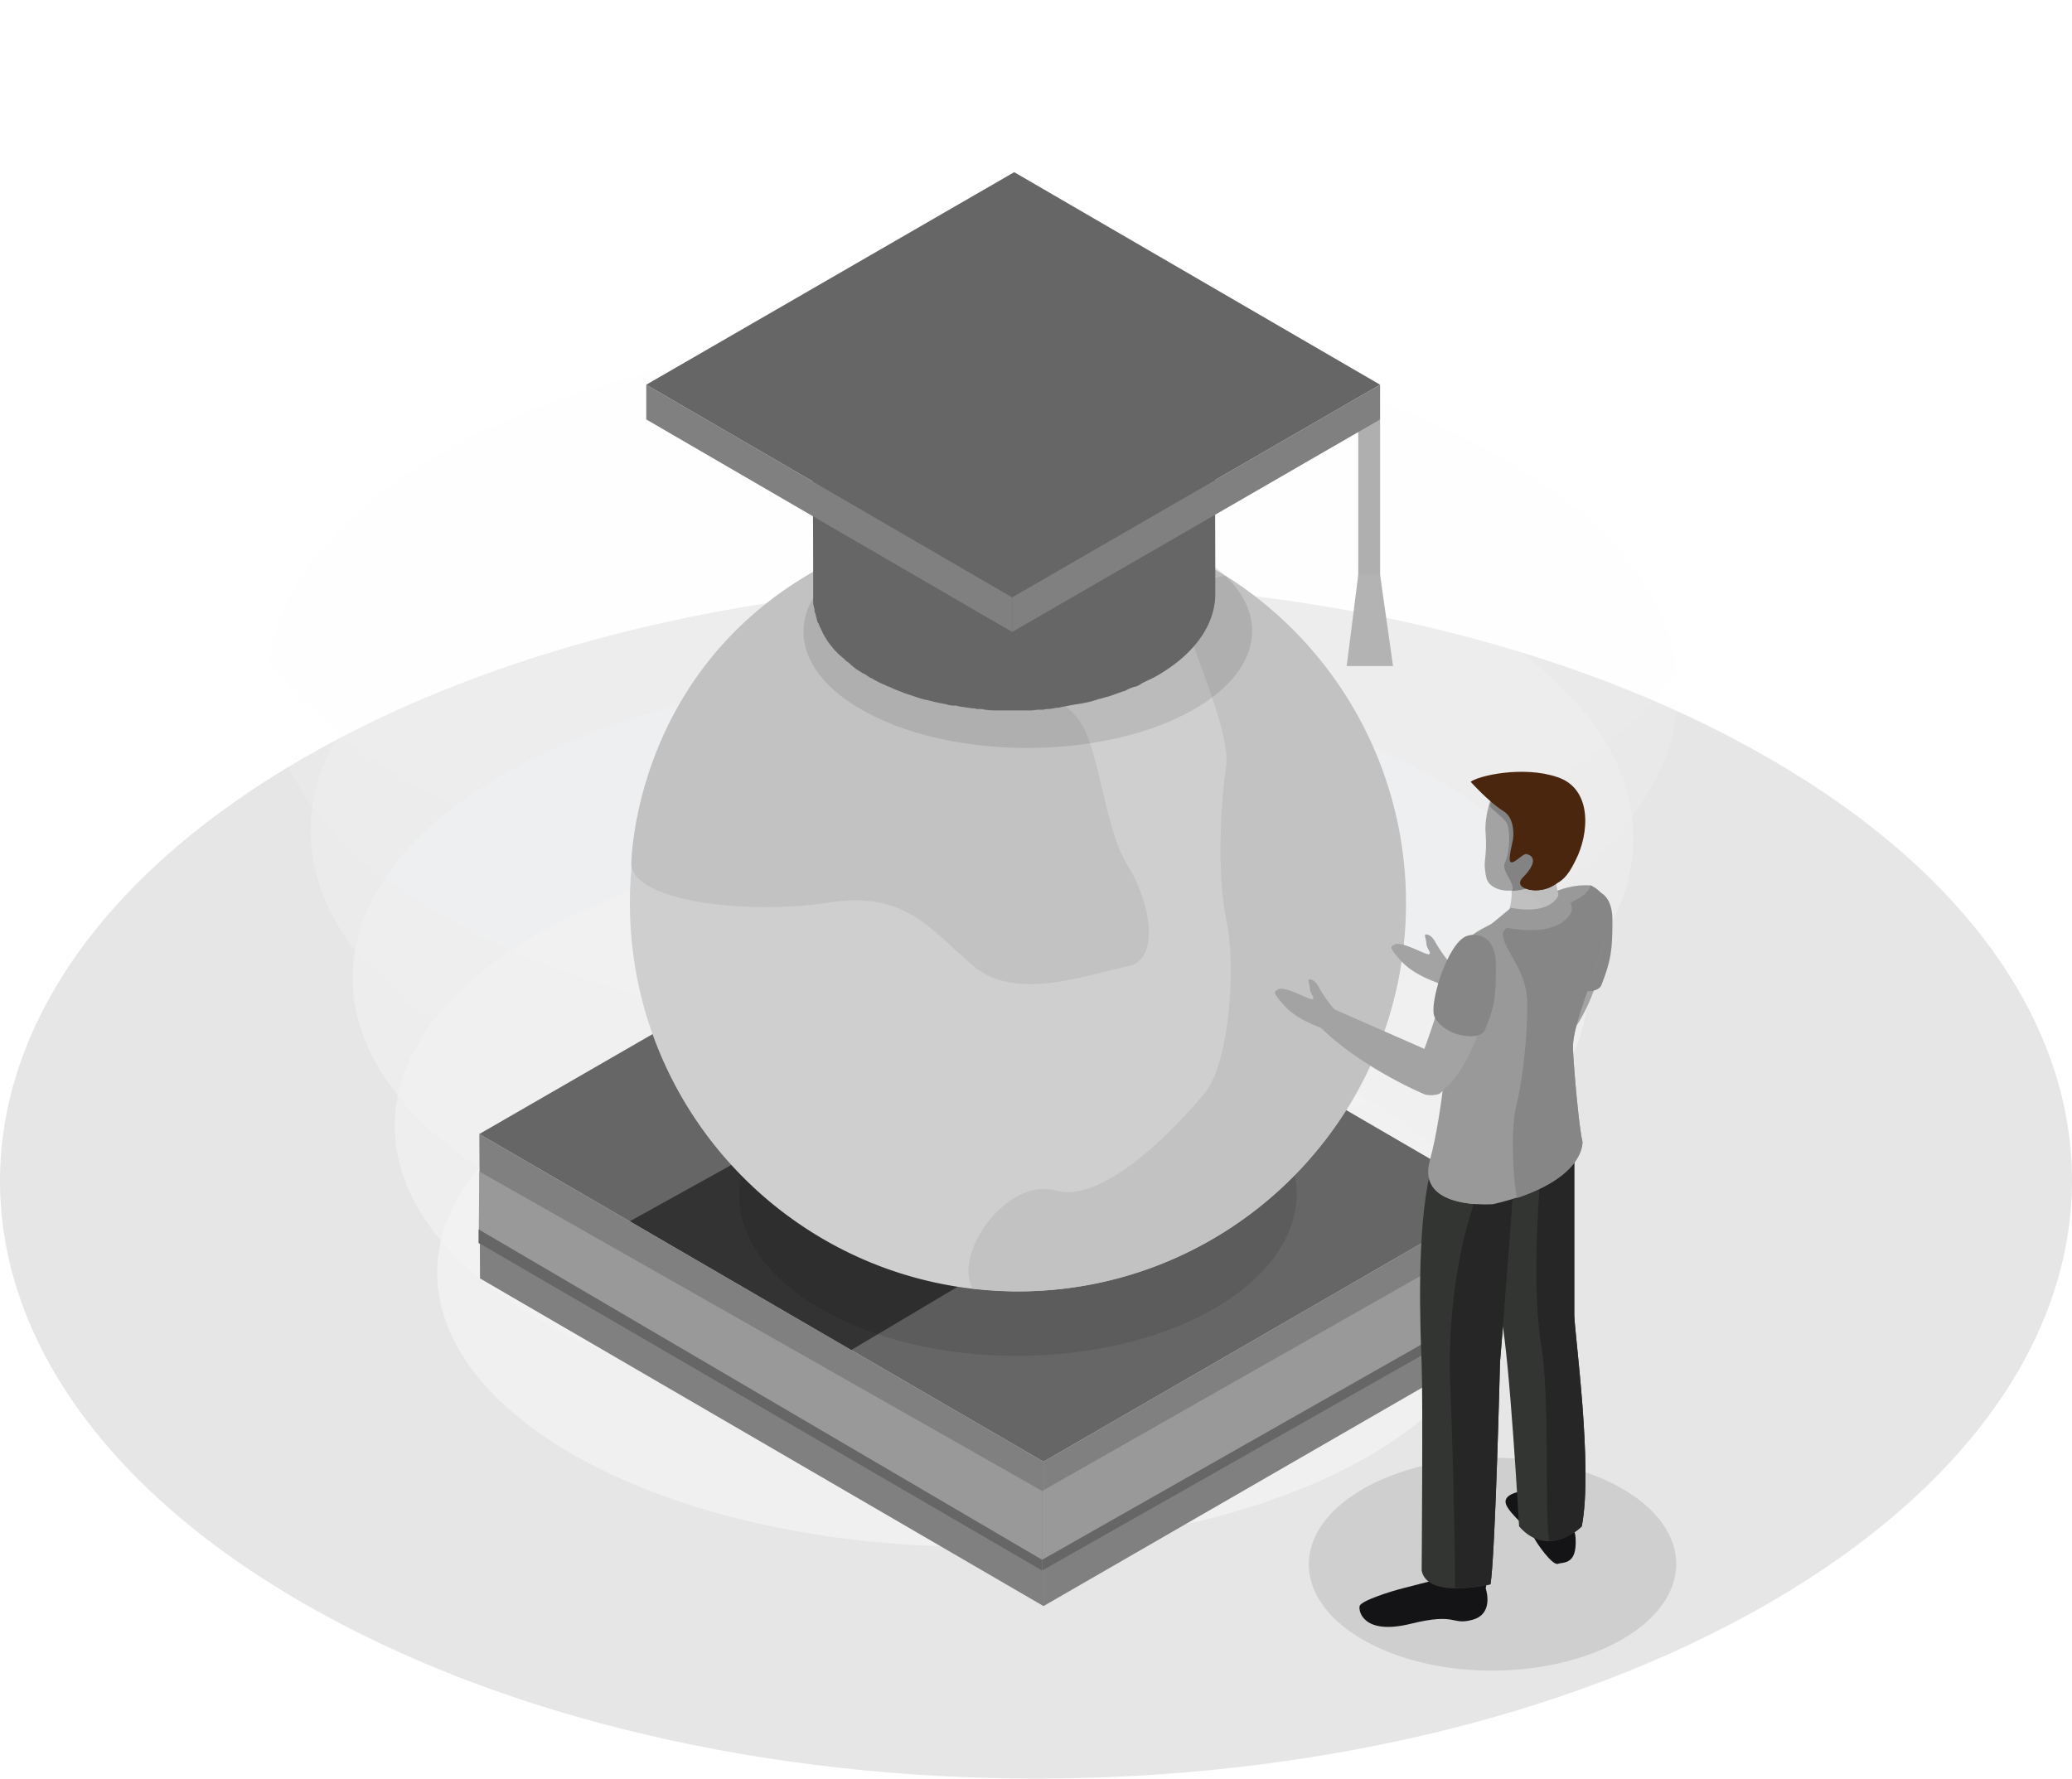 <svg xmlns="http://www.w3.org/2000/svg" width="681.05" height="584.75" viewBox="0 0 681.05 584.75">
  <g id="EDucation" transform="translate(-528.175 180.4)">
    <path id="Path_28704" data-name="Path 28704" d="M784.928,292.588c-133.03-76.817-348.475-76.817-481.505,0s-133.03,201.336,0,277.929c133.03,76.817,348.475,76.817,481.505,0S917.957,369.181,784.928,292.588Z" transform="translate(324.525 -223.78)" fill="#010101" opacity="0.1"/>
    <g id="Group_6169" data-name="Group 6169" transform="translate(588.41 -180.4)">
      <g id="Group_6145" data-name="Group 6145" transform="translate(0 0)" opacity="0.5">
        <path id="Path_28705" data-name="Path 28705" d="M564.753,450.165C496,484.206,385.589,483.086,317.954,447.7c-67.635-35.609-66.739-91.822,2.016-125.863s179.389-32.922,247.023,2.464,66.515,91.822-2.24,125.863" transform="translate(-184.355 33.525)" fill="#fdfeff" opacity="0.8"/>
        <path id="Path_28706" data-name="Path 28706" d="M583,437.274c-74.353,36.5-193.946,35.385-267.179-2.687s-72.114-98.765,2.24-135.493S512,263.708,585.236,301.781c73.01,38.072,72.114,98.765-2.24,135.493" transform="translate(-192.072 2.969)" fill="#fdfeff" opacity="0.667"/>
        <path id="Path_28707" data-name="Path 28707" d="M600.968,424.112c-79.952,39.192-208.5,37.849-287.335-2.911-78.609-40.76-77.489-105.707,2.464-144.9s208.727-37.849,287.335,2.911,77.489,105.707-2.464,144.9" transform="translate(-199.742 -27.541)" fill="#fdfeff" opacity="0.533"/>
        <path id="Path_28708" data-name="Path 28708" d="M619.133,411.049c-85.551,41.656-223.284,40.312-307.492-3.135s-83.088-112.65,2.688-154.306c85.551-41.656,223.284-40.312,307.491,3.135,83.984,43.447,82.864,112.426-2.687,154.306" transform="translate(-207.381 -57.926)" fill="#fdfeff" opacity="0.4"/>
        <path id="Path_28709" data-name="Path 28709" d="M637.167,397.935C545.793,442.278,399.1,440.71,309.52,394.575c-89.806-46.135-88.463-119.369,2.687-163.712,91.374-44.343,238.065-42.776,327.648,3.359,89.806,46.135,88.463,119.368-2.687,163.712" transform="translate(-215.113 -88.483)" fill="#fdfeff" opacity="0.267"/>
        <path id="Path_28710" data-name="Path 28710" d="M655.185,384.872c-96.973,46.807-252.622,45.239-347.8-3.583s-94.061-126.311,2.911-173.118,252.622-45.239,347.8,3.583c95.405,48.6,94.062,126.087-2.911,173.118" transform="translate(-222.829 -118.868)" fill="#fdfeff" opacity="0.133"/>
        <path id="Path_28711" data-name="Path 28711" d="M673.428,371.758c-102.572,49.27-267.4,47.7-368.184-3.807S205.808,234.7,308.38,185.427c102.572-49.494,267.179-47.7,368.184,3.807,100.78,51.286,99.212,133.254-3.135,182.524" transform="translate(-230.546 -149.425)" fill="#fdfeff" opacity="0"/>
      </g>
      <g id="Group_6152" data-name="Group 6152" transform="translate(97.094 286.385)">
        <g id="Group_6151" data-name="Group 6151" transform="translate(0.224)">
          <g id="Group_6150" data-name="Group 6150">
            <g id="Group_6146" data-name="Group 6146" transform="translate(0 86.447)">
              <path id="Path_28712" data-name="Path 28712" d="M274,315.9l.224,47.479L459.435,471.1V423.623Z" transform="translate(-274 -315.9)" fill="gray"/>
            </g>
            <g id="Group_6147" data-name="Group 6147" transform="translate(185.435 107.723)">
              <path id="Path_28713" data-name="Path 28713" d="M356.8,411.847v47.479l149.827-86.447L506.4,325.4Z" transform="translate(-356.8 -325.4)" fill="gray"/>
            </g>
            <g id="Group_6148" data-name="Group 6148">
              <path id="Path_28714" data-name="Path 28714" d="M274,363.747,459.435,471.47l149.6-86.447L423.826,277.3Z" transform="translate(-274 -277.3)" fill="#666"/>
            </g>
            <g id="Group_6149" data-name="Group 6149" transform="translate(49.494 30.458)">
              <path id="Path_28715" data-name="Path 28715" d="M296.1,375.555l72.786,42.328,147.587-87.791L448.838,290.9Z" transform="translate(-296.1 -290.9)" fill="#333"/>
            </g>
          </g>
        </g>
        <path id="Path_28716" data-name="Path 28716" d="M497.244,332.6v26.427L356.6,438.755v-26.2Z" transform="translate(-171.388 -208.752)" fill="#999"/>
        <path id="Path_28717" data-name="Path 28717" d="M459.112,426.435,274.124,321.4l-.224,23.515L459.112,452.638Z" transform="translate(-273.9 -222.635)" fill="#999"/>
        <path id="Path_28718" data-name="Path 28718" d="M421.259,332.6l-2.911,1.792-.448,22.844,3.359,1.792Z" transform="translate(-95.403 -208.752)" fill="#6c2b8d"/>
        <path id="Path_28719" data-name="Path 28719" d="M497.244,345.392,356.6,425.12v-3.583L493.885,343.6Z" transform="translate(-171.388 -195.117)" fill="#666"/>
        <path id="Path_28720" data-name="Path 28720" d="M459.112,438.519,273.9,329.9v4.479L459.112,442.1Z" transform="translate(-273.9 -212.099)" fill="#666"/>
      </g>
      <g id="Group_6153" data-name="Group 6153" transform="translate(182.729 339.518)" opacity="0.1">
        <path id="Path_28721" data-name="Path 28721" d="M339.153,316.646c-35.833,20.828-36.057,54.421-.448,75.025,35.609,20.828,93.614,20.828,129.67,0,35.833-20.828,36.057-54.421.448-75.025C432.99,295.818,374.985,295.818,339.153,316.646Z" transform="translate(-312.137 -301.025)" fill="#010101"/>
      </g>
      <g id="Group_6154" data-name="Group 6154" transform="translate(146.812 169.479)">
        <path id="Path_28722" data-name="Path 28722" d="M296.1,352.531c0,70.546,57.109,127.655,127.431,127.655a127.543,127.543,0,0,0,0-255.086C353.209,224.876,296.1,281.985,296.1,352.531Z" transform="translate(-296.1 -225.1)" fill="#cfcfcf"/>
        <path id="Path_28723" data-name="Path 28723" d="M401.783,225.8s-5.375,36.281,11.646,46.583,26.651,11.87,31.8,22.172,7.391,34.041,14.109,44.567c6.719,10.3,11.87,31.13,0,33.369s-36.281,11.87-50.39,0-22.172-24.859-47.479-21.052c-25.307,4.031-63.6.224-65.171-12.318C296.3,339.122,296.524,248.2,401.783,225.8Z" transform="translate(-295.852 -224.232)" fill="#c2c2c2"/>
        <path id="Path_28724" data-name="Path 28724" d="M489.6,341.5c0,70.546-57.109,127.655-127.431,127.655-5.151,0-10.078-.448-15.005-.9-6.495-11.422,11.2-36.729,27.323-32.25,16.349,4.479,40.76-22.172,48.822-31.8s10.526-40.76,7.391-56.437c-3.359-15.677-2.016-39.416-.224-51.062,1.792-11.87-12.989-42.328-14.333-51.958-1.568-9.63,14.333-10.75,14.333-10.75A126.972,126.972,0,0,1,489.6,341.5Z" transform="translate(-234.513 -214.067)" fill="#c2c2c2"/>
      </g>
      <g id="Group_6155" data-name="Group 6155" transform="translate(203.865 169.2)" opacity="0.1">
        <path id="Path_28725" data-name="Path 28725" d="M343.355,236.229c-28.89,15.005-29.114,39.192-.224,54.2,28.666,15.005,75.249,15.005,104.14,0s29.114-39.192.224-54.2C418.828,221.224,372.245,221.224,343.355,236.229Z" transform="translate(-321.575 -224.975)" fill="#010101"/>
      </g>
      <g id="Group_6161" data-name="Group 6161" transform="translate(152.187 56.606)">
        <rect id="Rectangle_923" data-name="Rectangle 923" width="7.167" height="63.156" transform="translate(234.034 81.296)" fill="#afafaf"/>
        <path id="Path_28726" data-name="Path 28726" d="M322.9,222.5v-.672c0,27.547.224,55.093.224,82.64v2.24a14399.695,14399.695,0,0,0,.448,1.792v.448a.823.823,0,0,0,.224.672c0,.224.224.672.224.9s.224.672.224.9.224.672.224.9,0,.224.224.448c0,.224.224.224.224.448.224.448.224.672.448,1.12.224.224.224.448.448.9.224.224.224.672.448.9a.782.782,0,0,0,.224.448c0,.224.224.224.224.448.224.448.448.672.672,1.12.224.224.224.448.448.672.224.448.672.9,1.12,1.568l.224.224h0a14.494,14.494,0,0,0,1.792,2.016c.224.224.224.448.448.448a9.745,9.745,0,0,0,1.568,1.344l.448.448.448.448c.224.224.672.448.9.672s.672.448.9.9a3.091,3.091,0,0,1,.9.672c.224.224.672.448.9.672.448.224.672.448,1.12.672a4.9,4.9,0,0,0,1.12.672,4.892,4.892,0,0,1,1.12.672c.224.224.448.224.672.448s.448.224.9.448a27.871,27.871,0,0,0,4.479,2.24c.448.224.672.448,1.12.448a34.459,34.459,0,0,0,4.255,1.792c.224,0,.224.224.448.224l4.031,1.344c.224,0,.448.224.672.224a18.659,18.659,0,0,0,3.359.9l2.688.672,3.359.672a9.525,9.525,0,0,0,2.464.448h.672a1.692,1.692,0,0,1,.9.224l4.7.672a2.841,2.841,0,0,1,1.344.224h.9a4.93,4.93,0,0,1,1.792.224,30.016,30.016,0,0,0,4.479.224h9.406a16.952,16.952,0,0,0,3.359-.224h1.568c.448,0,1.12-.224,1.568-.224a13.218,13.218,0,0,0,3.135-.448,3.811,3.811,0,0,0,1.568-.224c.448,0,.9-.224,1.344-.224,1.12-.224,2.24-.448,3.583-.672.448,0,1.12-.224,1.568-.224s.672-.224,1.12-.224a29.837,29.837,0,0,0,4.255-1.12c.448-.224,1.12-.224,1.568-.448.224,0,.672-.224.9-.224.448-.224,1.12-.224,1.568-.448,1.344-.448,2.464-.9,3.807-1.344.448-.224.9-.224,1.344-.448.224,0,.224-.224.448-.224a11.251,11.251,0,0,1,2.911-1.12,4.5,4.5,0,0,0,1.792-.9c1.568-.9,3.359-1.568,4.927-2.464,12.989-7.391,19.484-17.245,19.484-27.1,0-27.547-.224-55.093-.224-82.416h0v-.224h0c0-9.63-6.271-19.484-19.036-26.875-25.531-14.781-67.411-14.781-93.166,0C328.95,202.346,322.679,212.424,322.9,222.5Zm7.615,17.021h0c.224.224.448.448.448.672h0C330.966,239.971,330.742,239.747,330.518,239.523Zm7.838,6.719h0c.224.224.448.224.672.448A2.773,2.773,0,0,1,338.356,246.242Zm-2.24-1.568h0c.224,0,.224.224.448.448A.482.482,0,0,0,336.117,244.674Zm-2.016-1.568h0c.224,0,.224.224.448.448A.482.482,0,0,0,334.1,243.106Zm-1.568-1.568h0l.224.224Zm-5.375-6.271Zm-1.12-2.016h0a.782.782,0,0,1,.224.448A.694.694,0,0,1,326.039,233.252Zm-1.12-2.016h0a.782.782,0,0,1,.224.448A.694.694,0,0,0,324.919,231.237Zm-.672-1.792h0a.694.694,0,0,0,.224.448C324.471,229.669,324.247,229.669,324.247,229.445Zm-.448-1.792h0a.694.694,0,0,0,.224.448C323.8,227.877,323.8,227.877,323.8,227.653Zm-.448-1.792h0v0Zm-.224-2.016h0v0Zm18.812,24.635a9.736,9.736,0,0,0-1.568-.9h0A12.856,12.856,0,0,0,341.939,248.481Zm103.468-7.615.672-.672Q445.743,240.867,445.407,240.867Zm9.182-17.469v0Zm-.224,1.792v0Zm-.448,1.792a.823.823,0,0,1,.224-.672A.823.823,0,0,0,453.917,226.981Zm-.448,1.792c0-.224.224-.448.224-.672A.823.823,0,0,0,453.47,228.773Zm-.672,1.792c0-.224.224-.448.224-.672A.823.823,0,0,0,452.8,230.565Zm-.9,1.792a.823.823,0,0,0,.224-.672C452.126,231.908,451.9,232.132,451.9,232.356Zm-1.12,1.792c.224-.224.224-.448.448-.672C451.23,233.7,451.006,233.924,450.782,234.148Zm-1.12,1.792c.224-.224.224-.448.448-.672C450.11,235.492,449.886,235.716,449.662,235.94Zm-1.12,1.792c.224-.224.224-.448.448-.672C448.766,237.283,448.542,237.507,448.542,237.731Zm-1.568,1.568c.224-.224.448-.448.448-.672C447.423,238.851,447.2,239.075,446.975,239.3Zm-8.958,7.391c-.224.224-.448.224-.672.448C437.793,247.137,438.017,246.913,438.017,246.689Zm2.24-1.568c-.224.224-.448.224-.672.448C440.032,245.57,440.256,245.346,440.256,245.122Zm2.24-1.568c-.224.224-.448.448-.672.448C442.048,244,442.272,243.778,442.5,243.554Zm1.792-1.568-.672.672Z" transform="translate(-268.258 -164.722)" fill="#666"/>
        <g id="Group_6160" data-name="Group 6160">
          <g id="Group_6159" data-name="Group 6159">
            <g id="Group_6156" data-name="Group 6156" transform="translate(0 69.874)">
              <path id="Path_28727" data-name="Path 28727" d="M298.5,205.9v11.422L418.764,287.2V275.774Z" transform="translate(-298.5 -205.9)" fill="gray"/>
            </g>
            <g id="Group_6157" data-name="Group 6157" transform="translate(120.264 69.874)">
              <path id="Path_28728" data-name="Path 28728" d="M352.2,275.774V287.2l120.936-69.874V205.9Z" transform="translate(-352.2 -205.9)" fill="gray"/>
            </g>
            <g id="Group_6158" data-name="Group 6158">
              <path id="Path_28729" data-name="Path 28729" d="M298.5,244.574l120.264,69.874L539.7,244.574,419.436,174.7Z" transform="translate(-298.5 -174.7)" fill="#666"/>
            </g>
          </g>
        </g>
        <path id="Path_28730" data-name="Path 28730" d="M401.3,263.81h15.229l-4.255-30.01h-7.167Z" transform="translate(-171.073 -101.442)" fill="#b3b3b3"/>
      </g>
      <path id="Path_28731" data-name="Path 28731" d="M473.57,280.7c-6.271-.224-10.526,19.932-16.573,36.057l-29.562-12.989a54.739,54.739,0,0,1-4.927-6.943c-1.344-2.687-2.687-2.911-3.359-2.911s.224,1.792.224,3.135,2.24,3.583.448,3.359c-1.568-.224-8.958-4.479-10.974-3.135-.9.672-2.464.224,2.24,5.375,3.359,3.807,8.958,6.047,11.87,7.167,14.109,13.661,34.265,21.948,34.265,21.948h0a8.516,8.516,0,0,0,4.7-.224c9.854-7.838,15.229-23.963,17.245-39.192C480.736,281.373,473.57,280.7,473.57,280.7Z" transform="translate(-10.756 13.298)" fill="#a3a3a3"/>
      <path id="Path_28732" data-name="Path 28732" d="M442.257,280.36c3.135-.9,9.406-.224,9.406,9.63s-.448,13.213-3.583,21.276c-1.568,4.031-13.437,2.24-16.573-4.255C429.491,303.2,435.986,282.375,442.257,280.36Z" transform="translate(18.094 12.52)" fill="#868686"/>
      <g id="Group_6162" data-name="Group 6162" transform="translate(369.956 479.267)">
        <path id="Path_28733" data-name="Path 28733" d="M413.57,373.671c-23.739,13.661-23.739,35.833-.224,49.494s61.588,13.661,85.327,0,23.739-35.833.224-49.494S437.309,360.01,413.57,373.671Z" transform="translate(-395.737 -363.425)" fill="#010101" opacity="0.1"/>
      </g>
      <path id="Path_28734" data-name="Path 28734" d="M429.291,368.411s-5.823.9-4.479,4.255,8.062,8.51,8.958,10.526,6.271,9.63,8.062,8.958,6.271.448,5.823-8.286C447.207,375.353,436.905,367.963,429.291,368.411Z" transform="translate(10.008 121.998)" fill="#141416"/>
      <path id="Path_28735" data-name="Path 28735" d="M444.664,383.964s2.911,8.286-4.255,10.3-4.927-2.464-20.38,1.344-17.245-4.031-16.8-5.823,10.526-4.927,14.109-5.823c3.359-.9,9.63-2.464,9.63-2.464h18.14Z" transform="translate(-16.563 138.247)" fill="#141416"/>
      <path id="Path_28736" data-name="Path 28736" d="M449.072,317.5v55.765c0,5.6,6.271,50.166,2.464,69.65,0,0-10.974,10.974-20.6,0,0,0-3.135-55.765-5.823-68.307-2.911-12.542-1.792-51.062-1.792-51.062Z" transform="translate(8.143 58.915)" fill="#333533"/>
      <path id="Path_28737" data-name="Path 28737" d="M443.5,324.508s-2.464,32.474-5.151,64.5c0,0-1.568,63.827-3.135,73.01,0,0-20.6,5.151-22.62-4.479,0,0,.448-56.213,0-67.859S410.8,345.336,415.5,326.3C420.2,307.487,443.5,324.508,443.5,324.508Z" transform="translate(-5.541 58.85)" fill="#333533"/>
      <path id="Path_28738" data-name="Path 28738" d="M429.788,453.027c1.568-9.182,3.135-73.01,3.135-73.01,1.792-21.724,3.359-43.447,4.255-55.317l-12.766,3.135s-9.182,23.963-7.839,60.02c1.12,27.995,1.568,55.317,1.568,66.291A38.251,38.251,0,0,0,429.788,453.027Z" transform="translate(-0.119 67.84)" fill="#252625"/>
      <path id="Path_28739" data-name="Path 28739" d="M444.064,442.791c3.807-19.484-2.464-64.051-2.464-69.65V317.6l-10.974,8.51s-3.359,35.833,0,56.213c3.135,18.588,1.12,54.869,2.688,65.171C439.361,447.718,444.064,442.791,444.064,442.791Z" transform="translate(15.615 59.039)" fill="#252625"/>
      <path id="Path_28740" data-name="Path 28740" d="M466.526,279.428s9.406,4.927,3.807,21.052c-5.823,16.125-9.63,26.427-9.63,32.474.224,6.047,2.016,26.427,3.135,30.682,0,0,1.344,13.437-29.338,20.6,0,0-25.083,2.016-20.6-14.333s6.495-43,6.047-49.494c-.448-6.271-4.031-19.26,12.094-27.323C447.938,284.8,456.224,278.756,466.526,279.428Z" transform="translate(-3.936 11.66)" fill="#999"/>
      <path id="Path_28741" data-name="Path 28741" d="M419.846,311.335c.448,6.271-1.568,32.922-6.047,49.494-3.135,11.422,8.062,13.885,15.229,14.333,2.464-7.391-1.12-20.6,4.479-36.5,6.943-19.708,6.271-32.922,2.911-43.671-2.016-6.943-6.271-7.167-9.182-8.286C416.711,294.986,419.622,305.736,419.846,311.335Z" transform="translate(-4.063 20.737)" fill="#999"/>
      <path id="Path_28742" data-name="Path 28742" d="M450.406,363.607c-1.12-4.255-2.911-24.635-3.135-30.682s4.031-16.349,9.63-32.474c5.375-15.229-.448-19.484-3.807-21.052-1.792,7.839-29.338,10.75-28.89,16.125.672,5.823,7.839,11.646,8.062,22.172s-1.568,26.2-3.583,34.041c-1.792,6.719-1.344,23.291.224,30.458C451.526,374.581,450.406,363.607,450.406,363.607Z" transform="translate(9.497 11.688)" fill="#868686"/>
      <g id="Group_6163" data-name="Group 6163" transform="translate(434.156 282.037)">
        <path id="Path_28743" data-name="Path 28743" d="M441.64,276.123s-1.12,8.51,1.568,13.885c2.464,4.927-17.469,8.958-17.916,4.479a18.479,18.479,0,0,0-.672-16.349C422.156,273.436,441.64,276.123,441.64,276.123Z" transform="translate(-424.404 -275.359)" fill="silver"/>
      </g>
      <g id="Group_6164" data-name="Group 6164" transform="translate(436.387 284.593)">
        <path id="Path_28744" data-name="Path 28744" d="M441.973,288.818c-2.016-4.031-2.016-9.63-1.792-12.318L425.4,283.443h0c.448.224,10.3,2.911,12.318,9.854C440.853,292.4,442.869,290.609,441.973,288.818Z" transform="translate(-425.4 -276.5)" fill="#bebebe"/>
      </g>
      <g id="Group_6165" data-name="Group 6165" transform="translate(427.769 257.124)">
        <path id="Path_28745" data-name="Path 28745" d="M424.571,267.069s-3.359,7.615-2.687,14.333c.448,7.167-.672,8.51-.224,11.646.224,1.344.224,3.359,1.568,4.7,2.24,2.24,6.719,3.135,12.766.9,7.391-2.687,15.453-12.542,12.542-21.948C445.623,267.516,435.993,259.9,424.571,267.069Z" transform="translate(-421.552 -264.235)" fill="#a3a3a3"/>
      </g>
      <g id="Group_6166" data-name="Group 6166" transform="translate(429.445 257.27)">
        <path id="Path_28746" data-name="Path 28746" d="M447.159,286.7c-2.911-8.286-10.078-18.364-9.854-18.812,0-.224-2.464-1.792-5.151-3.583a14.338,14.338,0,0,0-8.286,2.911,29.959,29.959,0,0,0-1.568,4.927c1.792,2.016,5.375,4.255,5.823,6.047,1.12,4.031.448,9.854-.9,12.542-1.12,2.688,3.359,6.495,2.464,8.958v.224a20.382,20.382,0,0,0,5.823-1.12C439.992,297,444.919,292.295,447.159,286.7Z" transform="translate(-422.3 -264.3)" fill="#838383"/>
      </g>
      <g id="Group_6167" data-name="Group 6167" transform="translate(423.174 254.141)">
        <path id="Path_28747" data-name="Path 28747" d="M419.5,265.808s6.047,6.719,10.75,9.63c3.807,2.24,3.359,8.286,3.135,9.406s-1.568,6.495-.9,7.167c.9,1.344,4.031-2.687,5.375-2.464,3.583.9,2.24,4.255-1.344,7.838-3.583,3.807,5.823,5.6,10.078,2.464,2.464-1.568,3.135-2.687,6.271-8.51,4.479-8.734,4.927-19.26-5.375-25.083C437.64,260.209,423.531,263.792,419.5,265.808Z" transform="translate(-419.5 -262.903)" fill="#4b260f"/>
      </g>
      <g id="Group_6168" data-name="Group 6168" transform="translate(423.174 253.745)">
        <path id="Path_28748" data-name="Path 28748" d="M446.823,300.069c2.464-1.568,4.255-2.24,7.167-8.286,4.479-8.734,5.6-23.515-6.047-27.323-11.2-3.807-25.979-.448-28.442,1.568,0,0,6.943,2.016,7.167,3.583,3.359.672,10.526,1.344,12.766,5.151,2.688,4.7,6.047,3.359,5.6,9.182-.448,5.6.9,13.213-8.734,16.349C439.88,302.98,445.031,301.188,446.823,300.069Z" transform="translate(-419.5 -262.726)" fill="#4b260f"/>
      </g>
      <path id="Path_28749" data-name="Path 28749" d="M428.995,285.554l-6.495,5.375s20.156,6.271,26.2-3.583c.9-1.344,0-6.047-3.583-6.943C444.9,280.179,444,288.241,428.995,285.554Z" transform="translate(7.393 12.925)" fill="#999"/>
      <path id="Path_28750" data-name="Path 28750" d="M456.47,287.3c-6.271-.224-10.526,19.932-16.573,36.057l-29.562-12.989a42.321,42.321,0,0,1-4.927-6.943c-1.344-2.687-2.687-2.911-3.359-2.911s.224,1.792.224,3.135,2.24,3.583.448,3.359c-1.568-.224-8.958-4.479-10.974-3.135-.9.672-2.464.224,2.24,5.375,3.359,3.807,8.958,6.047,11.87,7.167,14.109,13.661,34.265,21.948,34.265,21.948h0a8.517,8.517,0,0,0,4.7-.224c9.854-7.838,15.229-23.963,17.245-38.968C463.636,287.973,456.47,287.3,456.47,287.3Z" transform="translate(-31.952 21.479)" fill="#a3a3a3"/>
      <path id="Path_28751" data-name="Path 28751" d="M425.162,286.96c3.135-.9,9.406-.224,9.406,9.63s-.224,13.213-3.583,21.276c-1.568,4.031-13.437,2.24-16.573-4.255C412.4,309.8,418.668,288.975,425.162,286.96Z" transform="translate(-3.108 20.701)" fill="#868686"/>
    </g>
  </g>
</svg>
